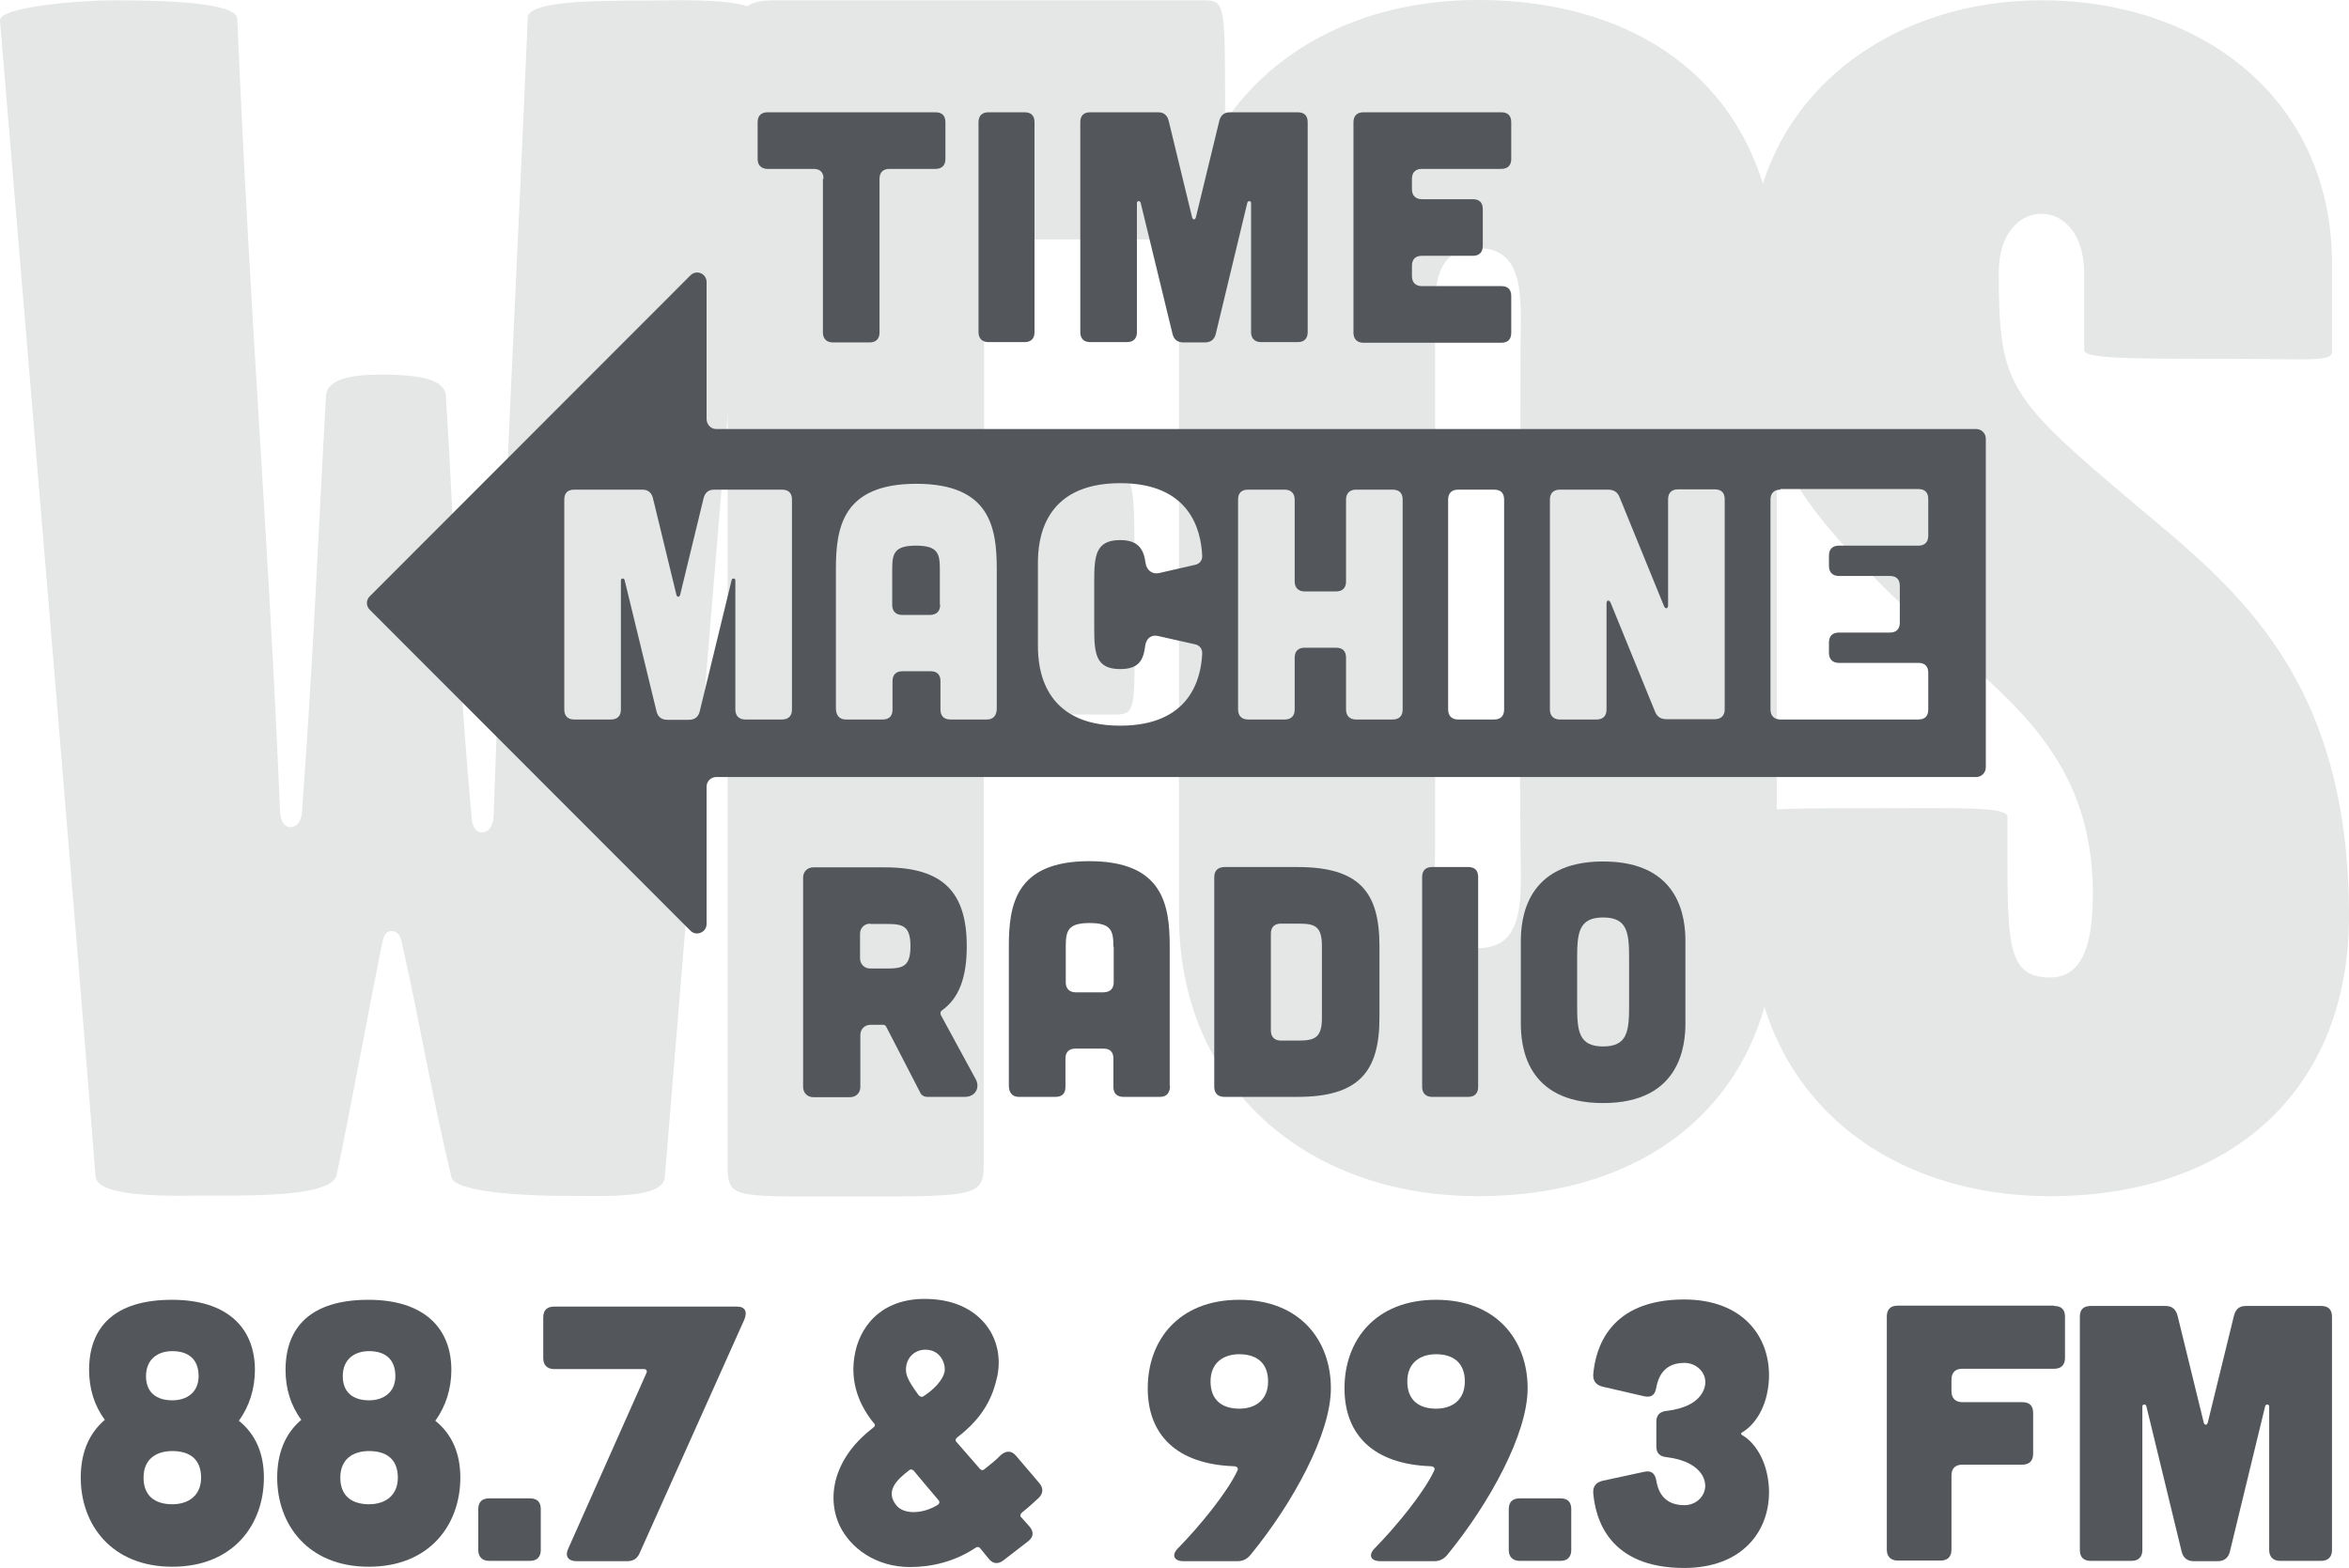<?xml version="1.0" encoding="utf-8"?>
<!-- Generator: Adobe Illustrator 26.5.0, SVG Export Plug-In . SVG Version: 6.00 Build 0)  -->
<svg version="1.1" id="Layer_1" xmlns="http://www.w3.org/2000/svg" xmlns:xlink="http://www.w3.org/1999/xlink" x="0px" y="0px" viewBox="0 0 759.3 506.8" style="enable-background:new 0 0 759.3 506.8;" xml:space="preserve"> <style type="text/css"> .st0{opacity:0.15;} .st1{fill:#53565A;}</style> <g> <g class="st0"> <path class="st1" d="M245.8,6.1c-7.2,86.7-22.6,273.4-30.9,374.4c-0.6,7.2-18.8,6.1-33.1,6.1c-7.2,0-34.8-0.6-35.9-6.1c-6.6-27.6-9.9-48.6-15.5-73.4c-0.6-2.2-0.6-6.1-3.9-6.1c-2.8,0-2.8,3.9-3.3,5.5c-5,24.9-9.4,49.7-14.4,73.4c-1.7,7.2-28.7,6.6-43.1,6.6c-7.2,0-34.2,1.1-34.8-6.1C23.2,283.4,11.6,145.9,0,6.7c-0.6-4.4,25.4-6.6,36.4-6.6c16.6,0,40.3,0.6,40.3,6.1c4.4,102.7,9.9,162.9,13.8,255.7c0,1.7,0.6,5.5,3.3,5.5c3.3,0,3.9-3.9,3.9-6.1c3.9-53.6,5-86.1,7.7-133.6c0.6-5,7.7-6.6,17.7-6.6c11,0,20.4,1.1,21,6.6c3.3,51.9,3.3,81.2,8.3,135.9c0,1.7,0.6,5.5,3.3,5.5c3.3,0,3.9-3.9,3.9-6.1c3.3-97.7,7.7-178.9,11-257.3c0-5.5,23.2-5.5,35.9-5.5C221.5,0.1,246.3-1,245.8,6.1z"/><path class="st1" d="M396,35.4c0,39.8,0,42-7.2,42h-55.2c-4.4,0-11,0.6-12.7,2.8c-2.8,3.9-2.8,3.3-2.8,10.5v46.9c0,5-1.1,11,3.3,14.4c3.9,2.8,7.7,2.2,12.1,2.2l27.1,0c6.6,0,6.1,2.2,6.1,39.2c0,35.3,1.1,37.6-6.1,37.6h-24.9c-5.5,0-11.6,0.6-13.8,1.7c-5,3.3-3.9,8.8-3.9,16v127.6c0,11-2.8,10.5-46.9,10.5c-34.8,0-35.9,0.6-35.9-10.5V16.6c0-7.2,0.6-7.7,3.9-12.1c3.3-4.4,7.2-4.4,12.7-4.4h137.5C396,0.1,396,1.7,396,35.4z"/><path class="st1" d="M574.3,296.1c0,56.9-38.7,90.6-96.6,90.6c-55.8,0-96.6-35.9-96.6-90.6V90.6c0-54.7,40.9-90.6,96.6-90.6c58,0,96.6,33.7,96.6,90.6V296.1z M491.5,273.4c-0.6-62.4,0-97.7,0-160.1c0-15.5,2.2-33.1-13.8-33.1c-16.6,0-13.8,17.7-13.8,33.1v160.1c0,15.5-2.8,33.1,13.8,33.1C493.7,306.6,491.5,288.9,491.5,273.4z"/><path class="st1" d="M759.3,296.1c0,56.9-38.7,90.6-96.6,90.6c-54.7,0-96.6-34.2-96.6-90.6v-30.9c0-3.9,6.1-3.9,37-3.9s45.8-0.6,45.8,2.8v15.5c0,27.6,1.1,36.4,13.8,36.4c11.6,0,13.8-13.3,13.8-27.1c0-51.9-37.6-69-67.9-99.4C574.9,155.8,566,138.7,566,85.1c0-51.4,42.5-85,93.9-85c52.5,0,93.9,32.6,93.9,85v28.7c0,3.3-8.3,2.2-33.7,2.2c-31.5,0-46.4,0-46.4-2.8V88.4c0-12.7-6.6-19.3-13.8-19.3c-7.2,0-13.8,6.6-13.8,18.8c0,37,2.8,40.3,44.7,75.7C722.3,190,759.3,218.7,759.3,296.1z"/></g><g><g><path class="st1" d="M85.3,477.7c0,15.2-9.9,28.8-29.6,28.8s-29.6-13.7-29.6-28.8c0-7.8,2.5-14.2,7.8-18.7c-3.4-4.5-5.1-10.1-5.1-16.1c0-13.7,8-22.7,26.8-22.7c17.9,0,26.8,9.1,26.8,22.7c0,6-1.8,11.8-5.2,16.4C82.7,463.7,85.3,470,85.3,477.7z M65,477.7c0-6-3.7-8.6-9.3-8.6c-5.2,0-9.3,2.6-9.3,8.6c0,5.8,3.6,8.6,9.3,8.6C60.9,486.3,65,483.5,65,477.7z M55.7,452.7c4.7,0,8.5-2.6,8.5-7.8c0-5.5-3.3-8.1-8.5-8.1c-4.7,0-8.5,2.6-8.5,8.1C47.2,450.1,50.5,452.7,55.7,452.7z"/><path class="st1" d="M148.8,477.7c0,15.2-9.9,28.8-29.6,28.8s-29.6-13.7-29.6-28.8c0-7.8,2.5-14.2,7.8-18.7c-3.4-4.5-5.1-10.1-5.1-16.1c0-13.7,8-22.7,26.8-22.7c17.9,0,26.8,9.1,26.8,22.7c0,6-1.8,11.8-5.2,16.4C146.2,463.7,148.8,470,148.8,477.7z M128.6,477.7c0-6-3.7-8.6-9.3-8.6c-5.2,0-9.3,2.6-9.3,8.6c0,5.8,3.6,8.6,9.3,8.6C124.5,486.3,128.6,483.5,128.6,477.7z M119.3,452.7c4.7,0,8.5-2.6,8.5-7.8c0-5.5-3.3-8.1-8.5-8.1c-4.7,0-8.5,2.6-8.5,8.1C110.8,450.1,114.1,452.7,119.3,452.7z"/><path class="st1" d="M171.3,484.4c2.4,0,3.5,1.2,3.5,3.5v13.2c0,2.2-1.2,3.5-3.5,3.5h-13.2c-2.2,0-3.5-1.3-3.5-3.5v-13.2c0-2.4,1.3-3.5,3.5-3.5H171.3z"/><path class="st1" d="M186.3,504.7c-2.6,0-3.8-1.6-2.6-4.1l25.2-56.6c0.4-0.8,0.1-1.4-0.8-1.4h-29c-2.2,0-3.5-1.3-3.5-3.5v-13.2c0-2.4,1.3-3.5,3.5-3.5h59.1c2.8,0,3.4,1.8,2.4,4.2L206.8,502c-0.8,1.9-2.1,2.7-4.1,2.7H186.3z"/><path class="st1" d="M335.9,479.4c1.4,1.6,1.4,3.4-0.2,4.9c-1.6,1.5-3.6,3.3-5.4,4.7c-0.6,0.6-0.6,1.2-0.1,1.6l2.5,2.8c1.6,1.8,1.4,3.5-0.4,4.9l-7.9,6.1c-1.8,1.4-3.5,1.2-4.9-0.6l-2.6-3.2c-0.5-0.6-1.1-0.6-1.6-0.2c-6.6,4.4-14.1,6.2-21.1,6.2c-11.1,0-19.2-6.1-22.7-13.2c-4.5-9.4-2-22.1,10.7-31.8c0.7-0.5,0.8-1.1,0.2-1.6c-4-4.9-8.2-12.8-5.9-23.1c2.1-9.4,10-18.4,26-16.8c14.4,1.4,22.3,12.4,19.9,24.7c-1.5,6.9-4.5,13.4-13,19.9c-0.6,0.5-0.7,1.1-0.1,1.6l7.4,8.5c0.5,0.6,1.1,0.6,1.6,0.1c1.6-1.3,3.7-2.9,5.2-4.5c1.8-1.5,3.4-1.5,4.9,0.2L335.9,479.4z M303.1,486.5c0.7-0.5,0.7-1.1,0.2-1.6c-2.1-2.5-5.8-6.8-7.9-9.4c-0.5-0.5-1.1-0.6-1.5-0.2c-4.1,3.1-7.8,6.8-4.2,11.3C292.1,489.7,298.3,489.5,303.1,486.5z M296.9,451c0.5,0.6,1.1,0.7,1.6,0.4c3.4-2.2,6.2-5.2,6.8-7.8c0.5-2.5-1.1-6.7-5.2-7.2c-4-0.5-6.5,2.1-7.1,4.8C292.5,444,293,445.6,296.9,451z"/><path class="st1" d="M382.6,504.7c-3.2,0-4-2-1.8-4.2c6.6-6.7,15.8-17.8,19.2-25.1c0.4-0.8-0.2-1.4-1.3-1.4c-18.4-0.7-27.7-10.2-27.7-25.2c0-15.4,9.9-28.6,29.6-28.6c19.7,0,29.6,13.2,29.6,28.6c0,14.8-12.4,37.3-26,53.9c-1.2,1.4-2.5,2-4.2,2H382.6z M409.9,446.6c0-6-3.7-8.8-9.3-8.8c-5.2,0-9.3,2.8-9.3,8.8c0,6,3.7,8.8,9.3,8.8C405.8,455.4,409.9,452.6,409.9,446.6z"/><path class="st1" d="M446.2,504.7c-3.2,0-4-2-1.8-4.2c6.6-6.7,15.8-17.8,19.2-25.1c0.4-0.8-0.2-1.4-1.3-1.4c-18.4-0.7-27.7-10.2-27.7-25.2c0-15.4,9.9-28.6,29.6-28.6c19.7,0,29.6,13.2,29.6,28.6c0,14.8-12.4,37.3-26,53.9c-1.2,1.4-2.5,2-4.2,2H446.2z M473.5,446.6c0-6-3.7-8.8-9.3-8.8c-5.2,0-9.3,2.8-9.3,8.8c0,6,3.7,8.8,9.3,8.8C469.4,455.4,473.5,452.6,473.5,446.6z"/><path class="st1" d="M504.4,484.4c2.4,0,3.5,1.2,3.5,3.5v13.2c0,2.2-1.2,3.5-3.5,3.5h-13.2c-2.2,0-3.5-1.3-3.5-3.5v-13.2c0-2.4,1.3-3.5,3.5-3.5H504.4z"/><path class="st1" d="M518.1,448.3c-2.1-0.5-3.2-1.8-3.1-3.9c0.7-8.5,5.2-24.3,29.4-24.3c19,0,28,12.1,27.4,25.8c-0.5,9.3-4.8,14.8-8.4,17c-0.8,0.4-0.8,0.8,0,1.2c3.5,2.1,7.9,7.7,8.4,17c0.6,13.7-8.5,25.8-27.4,25.8c-24.3,0-28.7-15.8-29.4-24.3c-0.1-2.1,0.9-3.4,3.1-3.9l13.4-2.9c2.4-0.5,3.5,0.6,3.9,2.9c0.8,4.8,3.5,7.9,9.1,7.9c4.7,0,8.4-4.6,5.9-9.4c-1.8-3.3-5.9-5.4-11.5-6.1c-2.4-0.2-3.5-1.3-3.5-3.5v-8c0-2.2,1.2-3.3,3.5-3.5c5.7-0.7,9.8-2.8,11.5-6.1c2.6-4.8-1.2-9.4-5.9-9.4c-5.5,0-8.2,3.1-9.1,7.9c-0.4,2.4-1.5,3.4-3.9,2.9L518.1,448.3z"/><path class="st1" d="M664,422.2c2.4,0,3.5,1.2,3.5,3.5V439c0,2.2-1.2,3.5-3.5,3.5h-29.7c-2.2,0-3.5,1.2-3.5,3.5v3.8c0,2.2,1.3,3.5,3.5,3.5h19.4c2.4,0,3.5,1.2,3.5,3.5V470c0,2.2-1.2,3.5-3.5,3.5h-19.4c-2.2,0-3.5,1.2-3.5,3.5v24c0,2.2-1.2,3.5-3.5,3.5h-13.9c-2.2,0-3.5-1.3-3.5-3.5v-75.4c0-2.4,1.3-3.5,3.5-3.5H664z"/><path class="st1" d="M700.1,422.2c2.1,0,3.3,1.2,3.8,3.2l8.4,34.3c0.2,1.2,1.2,1.2,1.4,0l8.4-34.3c0.5-2,1.6-3.2,3.8-3.2h24.4c2.4,0,3.5,1.2,3.5,3.5v75.4c0,2.2-1.2,3.5-3.5,3.5H737c-2.2,0-3.5-1.3-3.5-3.5v-46.4c0-0.8-1.1-0.9-1.3-0.1l-11.4,47c-0.5,2-1.8,3.1-3.9,3.1h-7.8c-2.1,0-3.4-1.1-3.9-3.1l-11.4-47c-0.2-0.8-1.3-0.7-1.3,0.1v46.4c0,2.2-1.2,3.5-3.5,3.5h-13.2c-2.4,0-3.5-1.3-3.5-3.5v-75.4c0-2.4,1.2-3.5,3.5-3.5H700.1z"/></g><path class="st1" d="M266.2,57.8c0-2.1-1.1-3.2-3.2-3.2h-14.9c-2,0-3.2-1.2-3.2-3.2V39.5c0-2.1,1.2-3.2,3.2-3.2h54.3c2.1,0,3.2,1.1,3.2,3.2v11.9c0,2-1.1,3.2-3.2,3.2h-14.9c-2,0-3.2,1.1-3.2,3.2v49.7c0,2-1.1,3.2-3.2,3.2h-11.9c-2,0-3.2-1.2-3.2-3.2V57.8z"/><path class="st1" d="M331.2,36.3c2.1,0,3.2,1.1,3.2,3.2v67.9c0,2-1.1,3.2-3.2,3.2h-11.7c-2,0-3.2-1.2-3.2-3.2V39.5c0-2.1,1.2-3.2,3.2-3.2H331.2z"/><path class="st1" d="M374.4,36.3c1.9,0,3,1.1,3.4,2.9l7.5,30.9c0.2,1.1,1.1,1.1,1.3,0l7.5-30.9c0.4-1.8,1.5-2.9,3.4-2.9h22c2.1,0,3.2,1.1,3.2,3.2v67.9c0,2-1.1,3.2-3.2,3.2h-11.9c-2,0-3.2-1.2-3.2-3.2V65.6c0-0.7-1-0.8-1.2-0.1L393,107.9c-0.4,1.8-1.6,2.8-3.5,2.8h-7c-1.9,0-3.1-1-3.5-2.8l-10.3-42.4c-0.2-0.7-1.2-0.6-1.2,0.1v41.8c0,2-1.1,3.2-3.2,3.2h-11.9c-2.1,0-3.2-1.2-3.2-3.2V39.5c0-2.1,1.1-3.2,3.2-3.2H374.4z"/><path class="st1" d="M485.3,36.3c2.1,0,3.2,1.1,3.2,3.2v11.9c0,2-1.1,3.2-3.2,3.2h-25.7c-2,0-3.2,1.1-3.2,3.2v3.4c0,2,1.2,3.2,3.2,3.2h16.5c2.1,0,3.2,1.1,3.2,3.2v11.9c0,2-1.1,3.2-3.2,3.2h-16.5c-2,0-3.2,1.1-3.2,3.2v3.4c0,2,1.2,3.2,3.2,3.2h25.7c2.1,0,3.2,1.1,3.2,3.2v11.9c0,2.1-1.1,3.2-3.2,3.2h-44.6c-2,0-3.2-1.2-3.2-3.2V39.5c0-2.1,1.2-3.2,3.2-3.2H485.3z"/><path class="st1" d="M231.5,138.7h407.3c1.7,0,3.1,1.4,3.1,3.1v106.3c0,1.7-1.4,3.1-3.1,3.1H231.5c-1.7,0-3.1,1.4-3.1,3.1v44.4c0,2.7-3.3,4.1-5.2,2.2L119.5,197.1c-1.2-1.2-1.2-3.1,0-4.3L223.2,89c1.9-1.9,5.2-0.6,5.2,2.2v44.4C228.5,137.3,229.8,138.7,231.5,138.7z M185.6,158.3c-2.1,0-3.2,1.1-3.2,3.2v67.9c0,2,1.1,3.2,3.2,3.2h11.9c2.1,0,3.2-1.2,3.2-3.2v-41.8c0-0.7,1-0.8,1.2-0.1l10.3,42.4c0.4,1.8,1.6,2.8,3.5,2.8h7c1.9,0,3.1-1,3.5-2.8l10.3-42.4c0.2-0.7,1.2-0.6,1.2,0.1v41.8c0,2,1.2,3.2,3.2,3.2h11.9c2.1,0,3.2-1.2,3.2-3.2v-67.9c0-2.1-1.1-3.2-3.2-3.2h-22c-1.9,0-3,1.1-3.4,2.9l-7.5,30.9c-0.2,1.1-1.1,1.1-1.3,0l-7.5-30.9c-0.4-1.8-1.5-2.9-3.4-2.9H185.6z M322.2,184c0-13.4-2.1-27.6-26-27.6s-26,14.2-26,27.6v45c0,2.3,1.2,3.6,3.2,3.6h11.9c2.1,0,3.2-1.1,3.2-3.2v-9.2c0-2.1,1.2-3.2,3.2-3.2h9.1c2.1,0,3.2,1.1,3.2,3.2v9.2c0,2.1,1.2,3.2,3.2,3.2H319c2.1,0,3.2-1.3,3.2-3.6V184z M303.9,195.5c0,2.1-1.1,3.2-3.2,3.3h-9.1c-2,0-3.2-1.2-3.2-3.2V184c0-5.1,0.7-7.6,7.7-7.6c7,0,7.7,2.5,7.7,7.6V195.5z M335.5,208.8c0,7,1.5,25.8,26.6,25.8c22.6,0,26.1-15.2,26.5-23.2c0.1-1.6-0.8-2.8-2.3-3.1l-12-2.7c-2.1-0.5-3.8,0.8-4.1,3.1c-0.6,4.9-2.2,7.6-8.1,7.6c-7.9,0-8.4-5-8.4-13.2v-15.3c0-8.2,0.5-13.2,8.4-13.2c5.7,0,7.6,2.8,8.2,7.4c0.3,2.2,2,3.7,4.2,3.3l11.8-2.7c1.5-0.3,2.4-1.5,2.3-3c-0.4-8.2-3.9-23.4-26.5-23.4c-25.2,0-26.6,18.8-26.6,25.8V208.8z M403.4,158.3c-2.1,0-3.2,1.1-3.2,3.2v67.9c0,2,1.2,3.2,3.2,3.2h11.9c2.1,0,3.2-1.2,3.2-3.2v-16.8c0-2.1,1.2-3.2,3.2-3.2h10.2c2.1,0,3.2,1.1,3.2,3.2v16.8c0,2,1.2,3.2,3.2,3.2h11.9c2.1,0,3.2-1.2,3.2-3.2v-67.9c0-2.1-1.1-3.2-3.2-3.2h-11.9c-2,0-3.2,1.2-3.2,3.2v26.5c0,2-1.1,3.2-3.2,3.2h-10.2c-2,0-3.2-1.2-3.2-3.2v-26.5c0-2-1.2-3.2-3.2-3.2H403.4z M471.3,158.3c-2,0-3.2,1.1-3.2,3.2v67.9c0,2,1.2,3.2,3.2,3.2H483c2.1,0,3.2-1.2,3.2-3.2v-67.9c0-2.1-1.1-3.2-3.2-3.2H471.3z M504.2,158.3c-2,0-3.2,1.1-3.2,3.2v67.9c0,2,1.2,3.2,3.2,3.2h11.9c2.1,0,3.2-1.2,3.2-3.2v-34.3c0-1.1,0.8-1.3,1.3-0.3l14.4,35.3c0.7,1.7,1.9,2.4,3.7,2.4h15.6c2.1,0,3.2-1.2,3.2-3.2v-67.9c0-2.1-1.1-3.2-3.2-3.2h-11.9c-2,0-3.2,1.1-3.2,3.2v34.3c0,1.1-0.8,1.3-1.3,0.3l-14.4-35.3c-0.7-1.7-1.9-2.4-3.7-2.4H504.2zM575.5,158.3c-2,0-3.2,1.1-3.2,3.2v67.9c0,2,1.2,3.2,3.2,3.2h44.6c2.1,0,3.2-1.1,3.2-3.2v-11.9c0-2.1-1.1-3.2-3.2-3.2h-25.7c-2,0-3.2-1.2-3.2-3.2v-3.4c0-2.1,1.2-3.2,3.2-3.2h16.5c2.1,0,3.2-1.2,3.2-3.2v-11.9c0-2.1-1.1-3.2-3.2-3.2h-16.5c-2,0-3.2-1.2-3.2-3.2v-3.4c0-2.1,1.2-3.2,3.2-3.2h25.7c2.1,0,3.2-1.2,3.2-3.2v-11.9c0-2.1-1.1-3.2-3.2-3.2H575.5z"/><path class="st1" d="M315.4,348.9c1.5,2.8-0.2,5.7-3.5,5.7h-12.1c-1.1,0-2-0.5-2.4-1.5l-11-21.3c-0.2-0.3-0.5-0.5-0.8-0.5h-4.2c-1.9,0-3.3,1.4-3.3,3.3v16.8c0,1.9-1.4,3.3-3.3,3.3h-11.9c-1.9,0-3.3-1.4-3.3-3.3v-67.7c0-1.9,1.4-3.3,3.3-3.3H286c18.9,0,26.5,8.1,26.5,25.5c0,9.9-2.4,16.8-8.1,20.8c-0.4,0.3-0.5,0.8-0.3,1.4L315.4,348.9z M281.3,298.6c-1.9,0-3.3,1.4-3.3,3.3v7.9c0,1.9,1.4,3.3,3.3,3.3h5.4c5.1,0,7.6-0.6,7.6-7.2s-2.5-7.2-7.6-7.2H281.3z"/><path class="st1" d="M378.2,351c0,2.3-1.1,3.6-3.2,3.6h-11.9c-2,0-3.2-1.1-3.2-3.2v-9.2c0-2.1-1.1-3.2-3.2-3.2h-9.1c-2,0-3.2,1.1-3.2,3.2v9.2c0,2.1-1.1,3.2-3.2,3.2h-11.9c-2,0-3.2-1.3-3.2-3.6v-45c0-13.4,2.1-27.6,26-27.6c23.9,0,26,14.2,26,27.6V351z M359.9,306c0-5.1-0.7-7.6-7.7-7.6c-7,0-7.7,2.5-7.7,7.6v11.6c0,2,1.2,3.2,3.2,3.2h9.1c2.1-0.1,3.2-1.2,3.2-3.3V306z"/><path class="st1" d="M419.4,280.3c20,0,26.5,8.1,26.5,25.5v23.2c0,17.4-6.6,25.6-26.5,25.6h-23.7c-2,0-3.2-1.2-3.2-3.2v-67.8c0-2.1,1.1-3.2,3.2-3.3H419.4z M419.7,336.4c5.1,0,7.6-0.8,7.6-7.2c0-0.1,0-23.2,0-23.4c0-6.6-2.5-7.2-7.6-7.2h-5.7c-2,0-3.2,1.1-3.2,3.2v31.4c0,2,1.2,3.2,3.2,3.2H419.7z"/><path class="st1" d="M474.6,280.3c2.1,0,3.2,1.1,3.2,3.2v67.9c0,2-1.1,3.2-3.2,3.2h-11.7c-2,0-3.2-1.2-3.2-3.2v-67.9c0-2.1,1.2-3.2,3.2-3.2H474.6z"/><path class="st1" d="M544.8,330.8c0,7-1.5,25.8-26.6,25.8c-25.2,0-26.6-18.8-26.6-25.8v-26.5c0-7,1.5-25.8,26.6-25.8c25.2,0,26.6,18.8,26.6,25.8V330.8z M526.6,309.8c0-8.2-0.5-13.2-8.4-13.2c-7.9,0-8.4,5-8.4,13.2v15.3c0,8.2,0.5,13.2,8.4,13.2c7.9,0,8.4-5,8.4-13.2V309.8z"/></g></g></svg>
